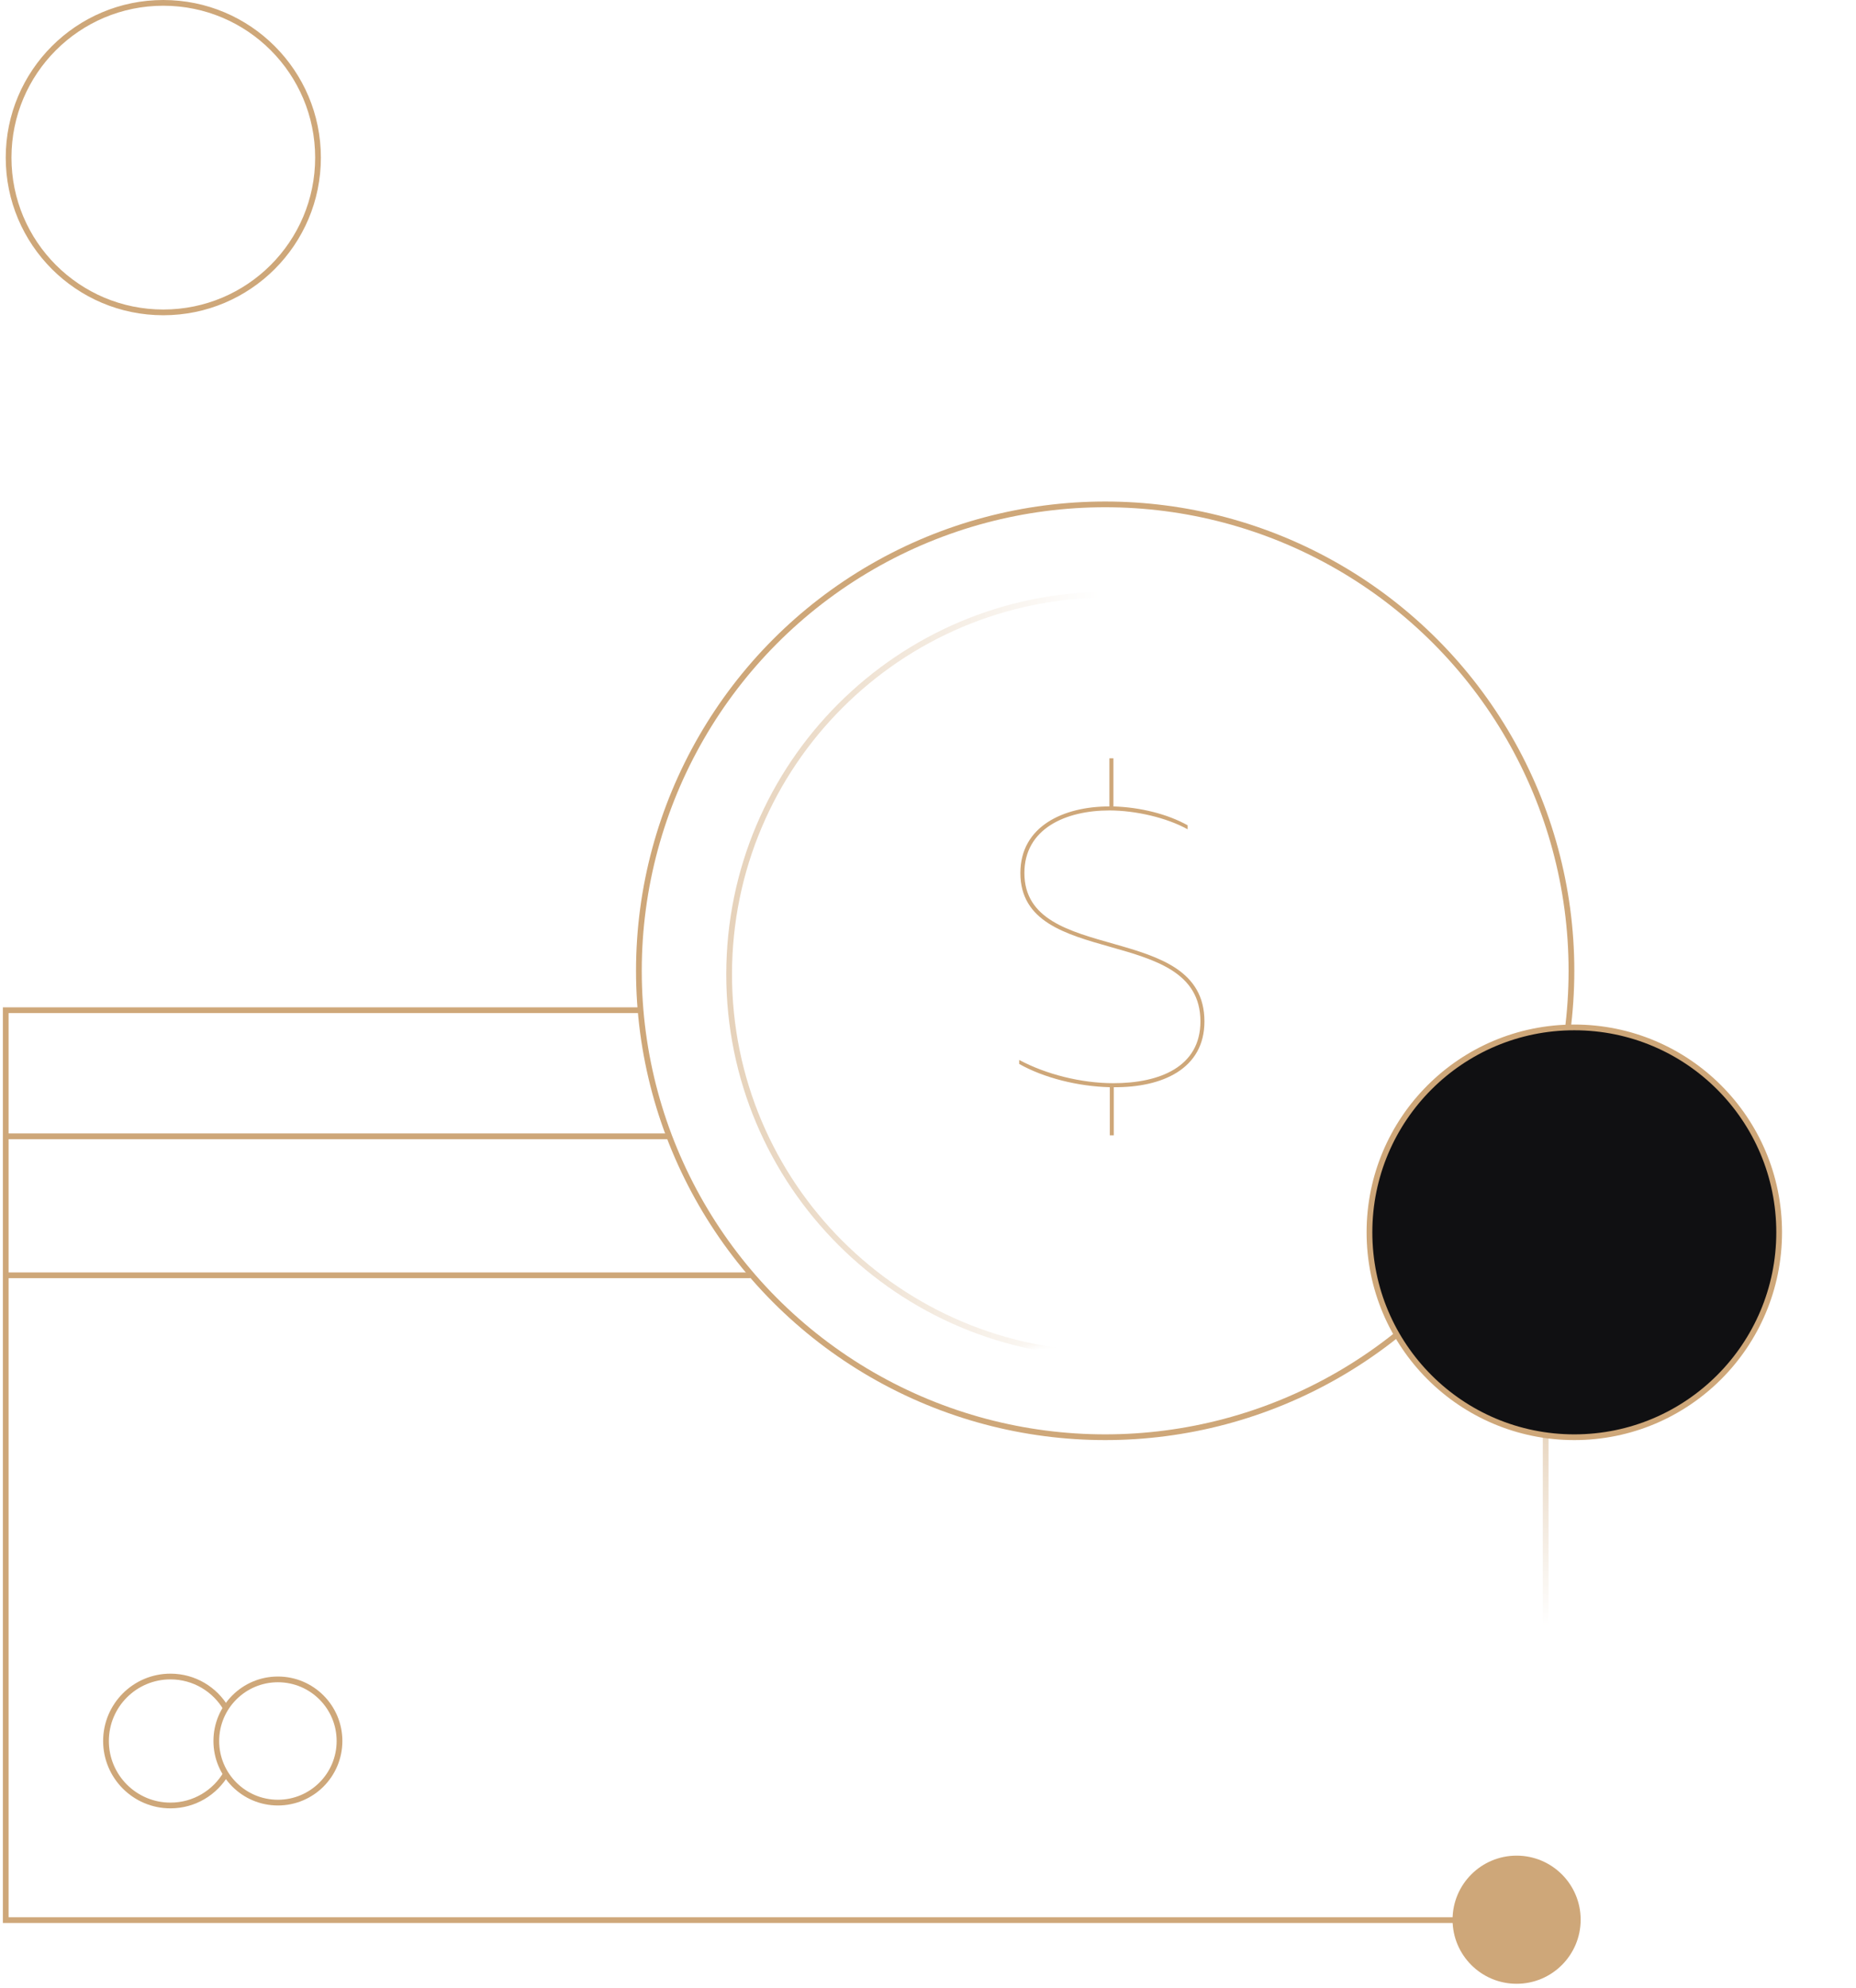<?xml version="1.0" encoding="UTF-8"?> <svg xmlns="http://www.w3.org/2000/svg" width="324" height="347" viewBox="0 0 324 347" fill="none"> <circle cx="264.752" cy="335.021" r="11.181" fill="#CEA779"></circle> <mask id="mask0" maskUnits="userSpaceOnUse" x="225" y="197" width="99" height="105"> <path d="M300.034 300.612L232.806 284.322L228.107 243.498L225.823 197.667L324 221.604L301.294 301.74L300.034 300.612Z" fill="url(#paint0_linear)"></path> </mask> <g mask="url(#mask0)"> <path d="M269.824 287.455V176.299H1V335.093H269.824" stroke="#CEA779"></path> </g> <path d="M111.5 176.299H1V335.093H269.824" stroke="#CEA779"></path> <circle cx="28.508" cy="27.508" r="27.008" stroke="#CEA779"></circle> <path d="M39.5 298.2C37.553 294.84 33.919 292.581 29.757 292.581C23.542 292.581 18.504 297.619 18.504 303.834C18.504 310.049 23.542 315.087 29.757 315.087C33.919 315.087 37.553 312.828 39.5 309.469" stroke="#CEA779"></path> <circle cx="48.513" cy="303.834" r="10.753" stroke="#CEA779"></circle> <path d="M1 198.305H117" stroke="#CEA779"></path> <path d="M1 222.562H131" stroke="#CEA779"></path> <circle cx="192.929" cy="169.422" r="81.398" stroke="#CEA779"></circle> <mask id="mask1" maskUnits="userSpaceOnUse" x="51" y="79" width="166" height="186"> <path d="M215.293 103.157L200.775 229.677L130.642 248.663L51.292 264.533L72.751 79.728L216.997 100.576L215.293 103.157Z" fill="url(#paint1_linear)"></path> </mask> <g mask="url(#mask1)"> <path d="M193.553 236.31C156.955 236.31 127.285 206.641 127.285 170.042C127.285 133.443 156.955 103.774 193.553 103.774" stroke="#CEA779"></path> </g> <path d="M194.437 198.136V189.736C202.837 189.806 210.257 186.586 210.257 178.256C210.257 160.546 178.827 168.596 178.827 152.356C178.827 144.656 185.967 141.436 193.667 141.436C198.217 141.436 203.677 142.696 207.317 144.726V144.026C203.817 142.066 199.057 140.876 194.367 140.736V132.336H193.667V140.736C185.687 140.736 178.127 144.166 178.127 152.356C178.127 169.296 209.557 161.176 209.557 178.256C209.557 186.166 202.487 189.036 194.367 189.036C188.767 189.036 182.607 187.496 177.917 184.976V185.676C182.257 188.126 188.207 189.596 193.737 189.736V198.136H194.437Z" fill="#CEA779"></path> <circle cx="274.826" cy="215.06" r="35.76" fill="#101012" stroke="#CEA779"></circle> <defs> <linearGradient id="paint0_linear" x1="273.424" y1="300.444" x2="283.341" y2="212.618" gradientUnits="userSpaceOnUse"> <stop offset="0.183" stop-color="#E2A674" stop-opacity="0"></stop> <stop offset="0.994" stop-color="#E2A674"></stop> </linearGradient> <linearGradient id="paint1_linear" x1="220.483" y1="151.63" x2="65.46" y2="152.42" gradientUnits="userSpaceOnUse"> <stop offset="0.183" stop-color="#E2A674" stop-opacity="0"></stop> <stop offset="0.994" stop-color="#E2A674"></stop> </linearGradient> </defs> </svg> 